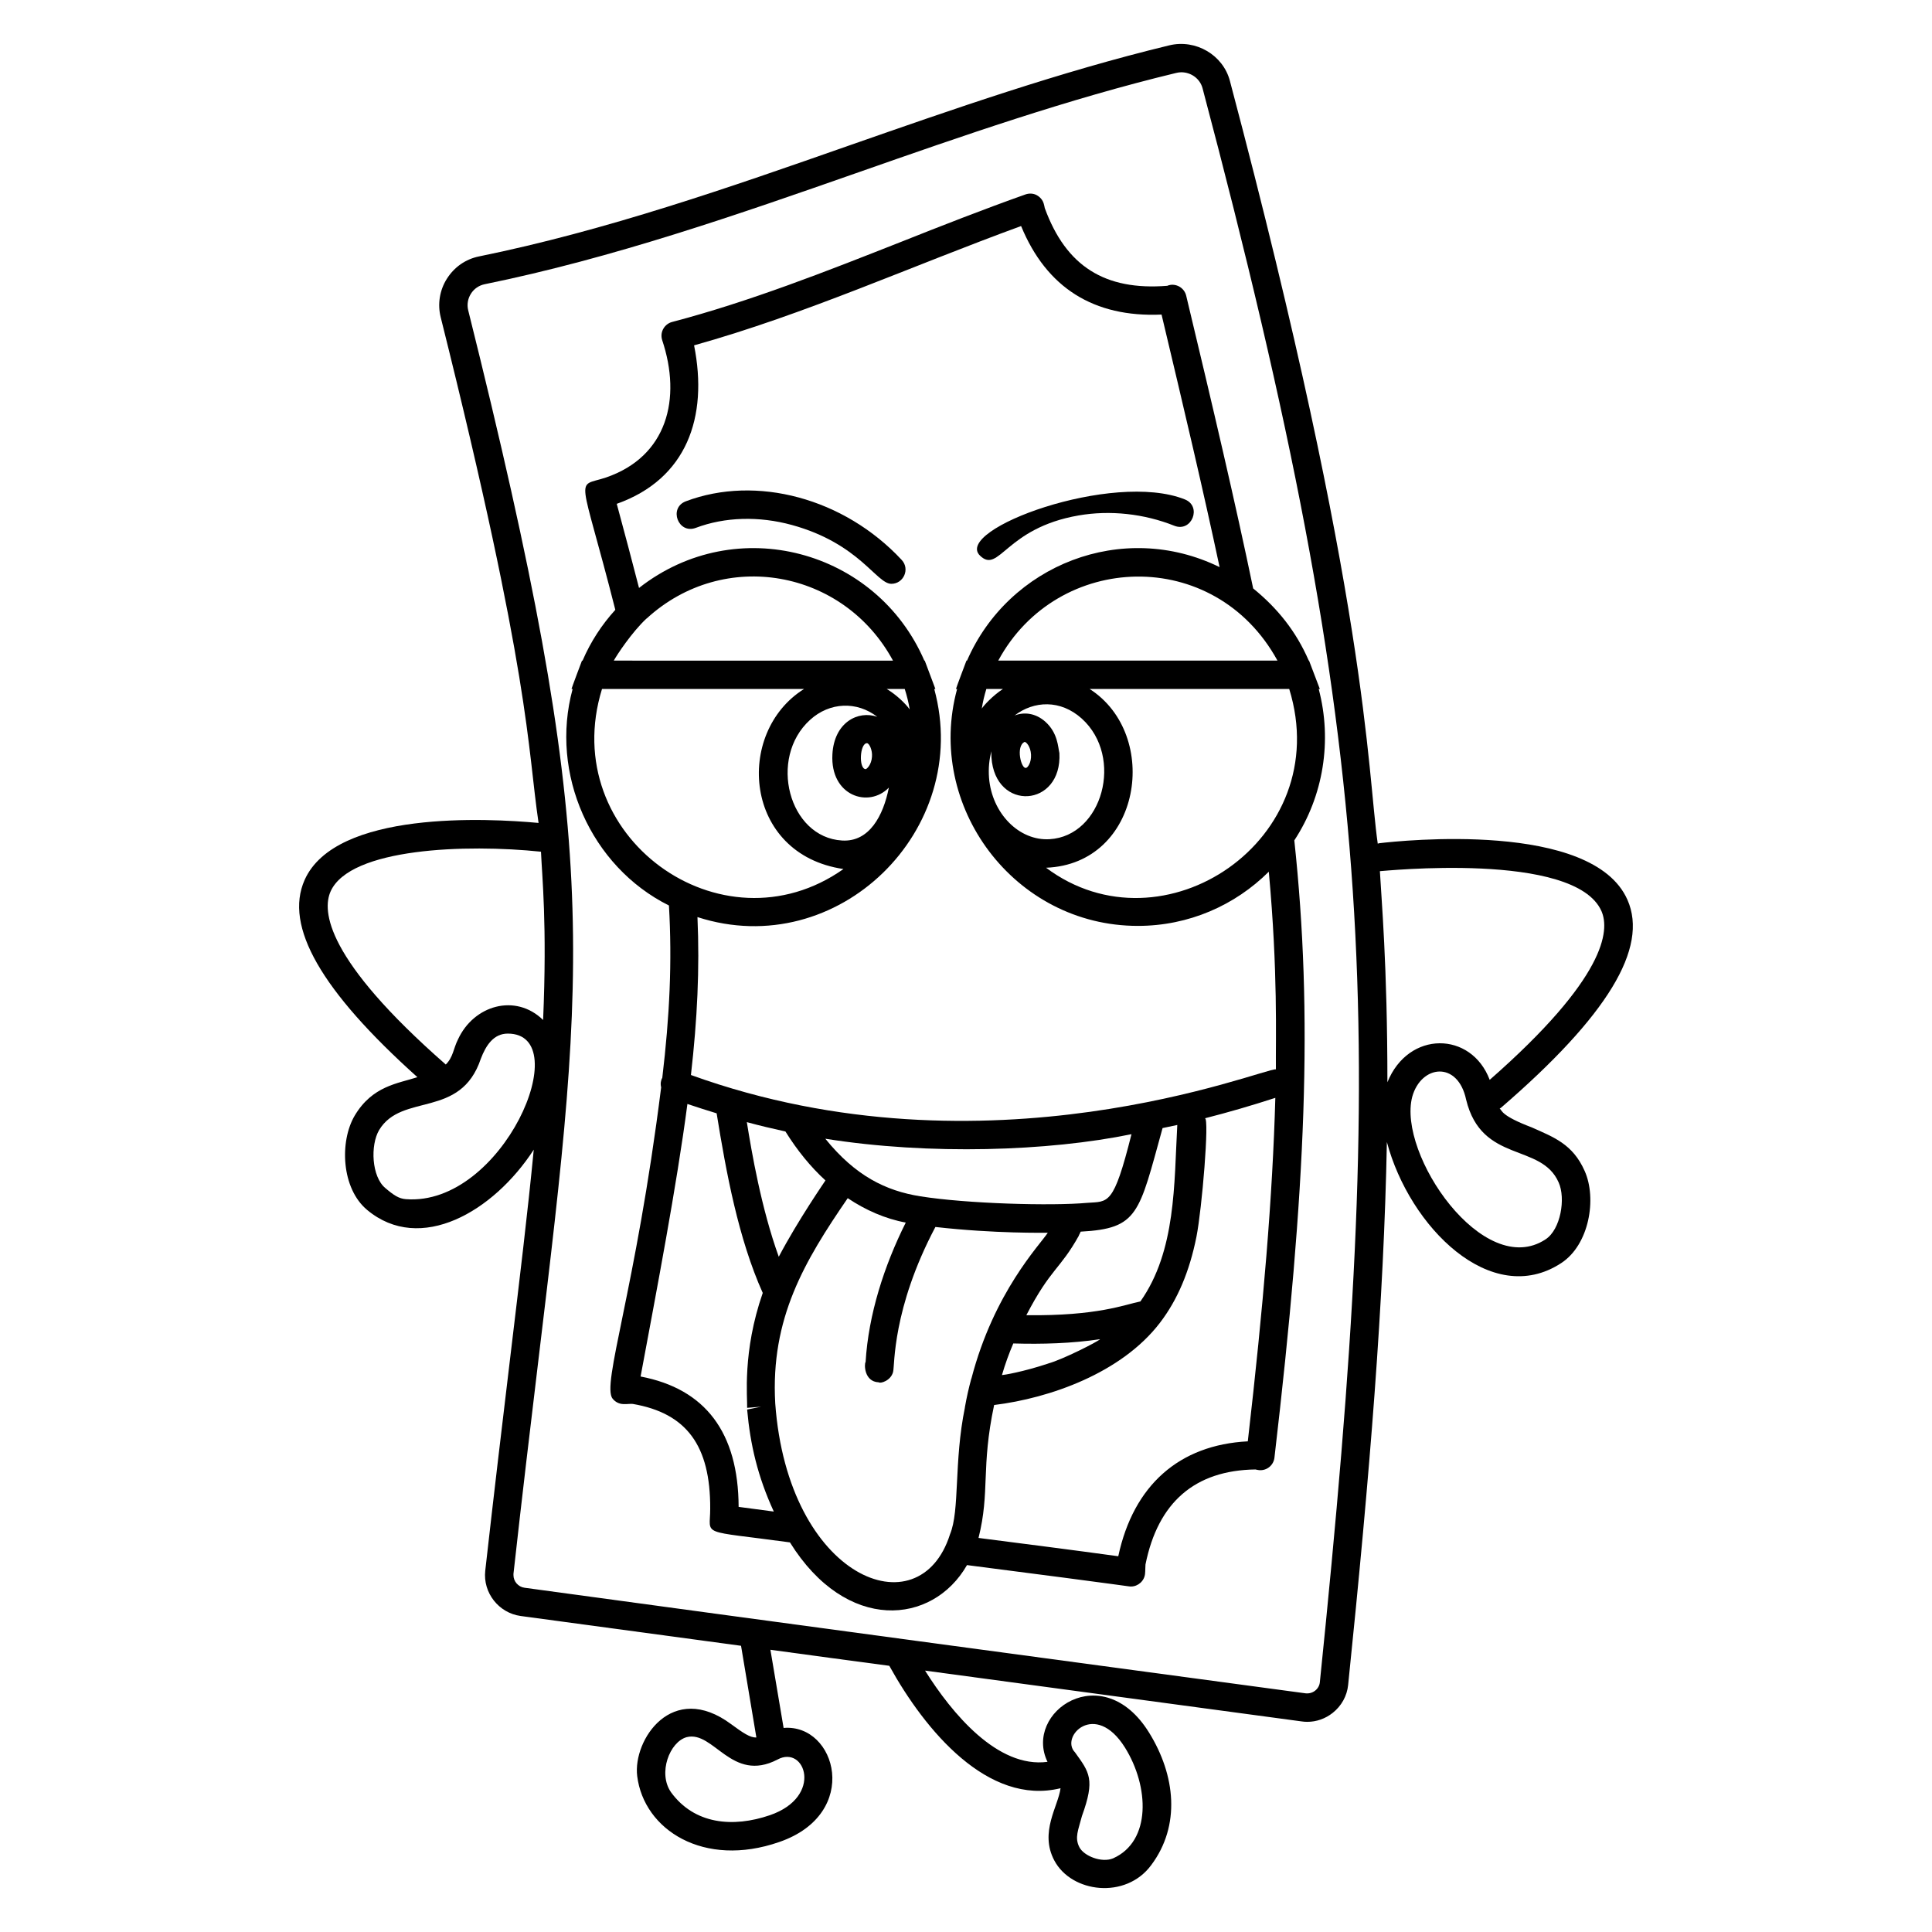 <?xml version="1.0" encoding="UTF-8"?>
<!-- Uploaded to: SVG Find, www.svgfind.com, Generator: SVG Find Mixer Tools -->
<svg fill="#000000" width="800px" height="800px" version="1.1" viewBox="144 144 512 512" xmlns="http://www.w3.org/2000/svg">
 <g>
  <path d="m454.11 219.51c-0.34 0.074-0.676 0.152-0.754 0.227-16.543 1.316-26.844-5.152-32.484-20.602-0.074-0.375-0.148-0.754-0.262-1.129-0.262-0.977-0.977-1.805-1.879-2.293-0.902-0.488-1.992-0.527-2.969-0.188-11.129 3.945-22.332 8.344-33.125 12.633-19.625 7.746-39.93 15.754-60.531 21.168-1.879 0.488-3.309 2.519-2.633 4.773 5.227 15.602 1.316 30.867-14.852 36.434-8.309 2.781-7.031-2.254 2.445 35.078-3.57 3.91-6.543 8.461-8.684 13.461h-0.152c-0.148 0.375-2.668 7.066-2.781 7.519h0.301c-6.09 22.371 4.773 47.035 25.527 57.375 0.863 14.965 0.188 29.254-1.766 45.684-0.34 0.523-0.562 1.539-0.301 2.481v0.039c-6.769 53.914-15.867 78.84-12.859 82.488 0.676 0.863 1.691 1.391 2.781 1.43 0.562 0.039 1.09 0 1.578-0.035 0.488 0 0.715-0.039 0.977 0 14.25 2.445 20.602 11.016 20.527 27.785 0 7.406-3.121 5.602 21.129 8.91 14.965 24.062 37.824 21.918 46.922 6.016 45.004 5.789 42.672 5.676 43.465 5.676 1.879 0 3.57-1.504 3.723-3.422 0.074-0.562 0.074-2.332 0.113-2.406 3.309-16.508 13.121-24.965 29.137-25.191 0.34 0.074 0.641 0.152 1.016 0.188 2.031 0.152 3.797-1.316 4.023-3.309 8.422-72.109 10.227-117.23 5.266-163.59 7.746-11.805 10.074-26.469 6.465-40.117h0.301c-0.152-0.375-2.707-7.066-2.859-7.519h-0.074c-3.383-7.785-8.273-13.875-14.738-19.137-4.699-22.598-10.602-47.75-17.746-77.566-0.449-1.922-2.328-3.164-4.246-2.863zm-138.77 88.395h0.039c20.492-18.801 52.262-12.934 65.27 11.168l-73.992-0.004c0.828-1.5 4.773-7.519 8.684-11.164zm49.254 36.016c-0.602 11.016 9.625 14.324 14.965 8.801-1.469 7.441-5.188 14.473-12.406 14.023-14.137-0.824-19.625-21.844-8.496-31.957 5.227-4.773 12.445-5 17.82-0.824-5.039-1.77-11.43 1.426-11.883 9.957zm10.488 0.641c-0.152 2.144-1.391 3.269-1.691 3.269-1.879-0.113-1.543-6.879 0.375-6.879 0.605 0.039 1.469 1.844 1.316 3.609zm3.91-17.973h4.773c0.562 1.766 1.016 3.574 1.316 5.414-1.164-1.617-3.57-3.91-6.09-5.414zm-75.457 0h53.539c-18.461 11.543-16.016 43.84 10.453 47.711-32.336 22.824-76.023-8.832-63.992-47.711zm36.207 216.75c-0.074-19.699-8.797-31.281-25.98-34.551 4.211-22.594 9.586-50.645 12.406-72.227 2.559 0.863 5.152 1.691 7.746 2.481 2.519 15.602 5.754 33.199 12.219 47.598-5.453 15.641-4.023 27.859-4.137 30.453l3.723-0.301-3.723 0.754c0.828 9.285 2.781 17.707 7.066 27.031-3.117-0.41-6.199-0.828-9.32-1.238zm76.246-50.797c6.504-12.52 8.836-11.957 13.949-21.129h-0.039c0.039-0.074 0.074-0.113 0.074-0.152 0.152-0.301 0.301-0.562 0.414-0.863 15.34-0.828 15.414-4.738 21.695-27.41v-0.035c1.316-0.266 2.594-0.566 3.91-0.828-0.863 15.492-0.301 33.352-9.777 46.77-4.168 0.832-11.312 3.875-30.227 3.648zm19.551 6.356c-0.715 0.715-10 5.414-13.723 6.43-0.039 0.035-0.039 0.035-0.074 0.035-6.691 2.219-11.805 3.047-12.219 3.047 0.828-2.856 1.844-5.676 3.008-8.383 7.633 0.223 15.453 0 23.008-1.129zm-3.418-36.133c-9.477 0.867-31.922 0.227-44.215-1.73-9.211-1.465-17.258-5.449-25.191-15.262 27.633 4.398 59.215 3.309 81.137-1.203-4.777 19.062-6.129 17.781-11.73 18.195zm-69.371-5.938c-0.074 0.148-7.293 10.566-12.371 20.227-4.66-12.934-7.18-27.711-8.461-35.68 3.422 0.941 6.844 1.73 10.227 2.481 3.164 5.074 6.695 9.398 10.605 12.973zm38.652 52.523c-0.676 2.481-1.242 5-1.691 7.559-0.039 0.035-0.039 0.035 0 0.074-2.969 14.477-1.316 27.297-3.949 33.613-8.082 25.605-42.973 11.73-46.32-34.703-1.277-22.559 7.781-37.711 19.211-54.367 4.699 3.156 10 5.488 15.379 6.465-5.715 11.43-9.887 24.363-10.641 36.957-0.375 0.375-0.488 5.227 3.496 5.379 0.375 0.375 3.195-0.375 3.797-2.781v-0.035c0.453-1.578-0.301-16.582 11.203-38.352 15.98 1.805 28.949 1.504 29.777 1.543-2.106 3.234-14.25 15.68-20.227 38.613zm73.277 16.617c-18.199 0.941-30.305 11.656-34.328 30.453-12.332-1.691-24.703-3.269-37.035-4.852 3.082-12.293 0.602-18.574 4.137-35.23 14.738-1.805 33.762-8.461 43.953-21.805 4.66-6.09 7.82-13.57 9.664-22.785 1.465-7.406 3.457-31.395 2.254-31.395 6.203-1.578 12.406-3.383 18.648-5.414-0.715 25.984-3.156 55.082-7.293 91.027zm-53.465-152.01c25.266-0.977 30.492-35.23 11.543-47.375h52.898c12.336 39.891-33.461 70.609-64.441 47.375zm-17.031-42.184c0.262-1.73 0.676-3.457 1.203-5.188h4.398c-2.707 1.766-5.074 4.359-5.602 5.188zm2.559 11.316c-0.039 0.523-0.039 1.051 0 1.617 0.977 14.477 18.762 13.309 18.008-1.129-0.375-1.504-0.375-5.34-3.762-8.348-2.519-2.219-5.527-2.629-8.121-1.617 5.113-3.91 12.145-4.285 17.82 0.824 11.242 10.188 5.488 31.133-8.535 31.957-8.082 0.488-15.301-6.844-16.055-16.281-0.184-2.512 0.043-4.883 0.645-7.023zm8.797-2.481c0.414 0 1.578 1.203 1.691 3.383s-0.941 3.496-1.316 3.496c-1.277 0.414-2.82-5.754-0.375-6.879zm67-21.547h-73.992c15.602-28.91 57.336-30.453 73.992 0zm-82.266 0h-0.152c-0.148 0.375-2.668 7.066-2.781 7.519h0.301c-8.461 31.055 15.152 62.789 47.898 62.789 13.496 0 25.754-5.453 34.703-14.363 2.445 26.656 1.805 44.066 1.879 52.375-3.234-0.375-76.398 29.891-155.02 1.504 1.691-14.812 2.332-28.121 1.73-41.848 37.184 12.031 72.938-23.086 62.75-60.457h0.301c-0.148-0.375-2.668-7.066-2.82-7.519h-0.109c-12.633-29.254-49.742-39.516-75.609-19.25-1.805-6.992-3.762-14.398-5.902-22.293 18.535-6.578 24.289-22.973 20.492-42 29.516-8.234 57.824-21.094 86.664-31.617 6.731 16.355 19.25 24.25 37.223 23.461 6.016 25.266 11.168 47.109 15.379 66.926-25.758-12.598-55.914-0.566-66.93 24.773z"/>
  <path d="m325.75 276.85c-4.637 1.754-2.016 8.789 2.656 7.035 7.66-2.891 16.703-3.16 25.457-0.758 17.883 4.91 22.391 15.59 26.348 15.59 3.258 0 4.992-3.914 2.754-6.32-15.25-16.391-38.531-22.598-57.215-15.547z"/>
  <path d="m403.71 291.25c5.106 4.926 6.688-7.281 26.133-10.652 8.316-1.441 17.332-0.473 25.359 2.731 4.617 1.84 7.41-5.141 2.785-6.984-19.137-7.633-61.422 7.996-54.277 14.906z"/>
  <path d="m575.29 382.46c-9.25-21.055-60.008-15.68-65.758-15-0.152 0-0.262 0.113-0.414 0.113-2.856-19.965-2.332-63.09-39.176-202.12-1.805-6.879-9.023-11.129-16.055-9.438-28.949 6.996-57.301 16.918-84.746 26.504-31.734 11.129-64.594 22.598-98.207 29.438-3.535 0.715-6.543 2.82-8.496 5.902-1.918 3.008-2.519 6.731-1.652 10.188 23.914 95.648 22.934 113.73 25.941 134.04-13.422-1.242-53.766-3.383-62 15.113-5.453 12.258 4.363 29.363 29.891 52.262-5.188 1.691-11.918 2.293-16.617 10.188-4.059 6.879-3.535 19.324 3.309 25.004 14.062 11.73 33.461 0.488 44.141-15.98-1.578 16.43-3.762 34.402-6.277 55.418-1.992 16.656-4.211 35.117-6.578 56.172-0.641 5.828 3.57 11.203 9.398 11.992 19.477 2.633 38.914 5.266 58.391 7.894l4.059 24.289c-1.617 0.113-3.535-1.203-6.656-3.496-15.68-11.652-26.094 4.176-24.926 13.727 1.766 14.285 17.672 24.438 37.637 17.484 21.844-7.519 15.113-31.43 1.164-30.23l-3.496-20.719c10.488 1.43 21.016 2.859 31.508 4.25 9.512 17.219 26.207 37.145 45.379 32.445-0.602 4.812-5.641 11.617-1.656 19.137 4.551 8.609 18.949 10.379 25.68 1.242 7.859-10.488 6.43-23.836-0.562-35.117-12.332-19.93-33.312-5.453-26.918 7.746-13.234 1.766-25.34-12.859-32.445-24.176 40.457 5.488 55.871 7.519 99.785 13.461 0.488 0.074 0.977 0.113 1.504 0.113 2.445 0 4.773-0.824 6.731-2.367 2.332-1.844 3.797-4.473 4.098-7.406 5.789-56.246 9.477-101.89 10.266-143.89 5.977 22.484 27.633 44.215 46.172 32.109 7.481-4.852 9.512-17.145 6.242-24.438-3.156-7.144-8.234-8.949-14.023-11.543-8.234-3.121-7.82-4.473-8.496-5 0.113-0.074 0.262-0.113 0.375-0.227 28.148-24.285 39.125-42.293 33.488-55.078zm-133.17 224.65c6.43 10.301 7.031 24.816-3.121 29.363-3.008 1.277-7.746-0.602-8.949-2.934-1.316-2.559-0.301-4.512 0.676-8.273 3.535-9.738 1.992-11.543-1.844-16.879-4.059-4.137 5.344-13.875 13.238-1.277zm-210.51-226.87c5.152-11.543 35.98-12.594 55.758-10.527 0.262 6.391 1.652 19.289 0.562 44.594-7.332-7.144-18.387-3.91-22.559 5.152-1.242 2.445-1.242 4.66-3.234 6.652-31.844-27.898-32.82-40.719-30.527-45.871zm19.93 81.551c-1.844-0.152-3.16-1.016-5.414-2.934-3.648-3.008-4.023-11.352-1.656-15.375 6.016-10 21.582-2.856 26.957-18.91 1.352-3.535 3.383-6.656 7.144-6.656 18.309 0-1.316 45.867-27.031 43.875zm98.504 148.51c7.293-3.984 12.258 9.812-1.992 14.738-9.852 3.383-20.039 2.406-26.207-6.051-3.57-5.074-0.375-13.387 4.137-14.625 7.184-1.809 11.918 12.254 24.062 5.938zm143.74-20.566c-0.074 0.902-0.527 1.73-1.242 2.293-0.754 0.602-1.691 0.824-2.594 0.715-65.609-8.836-141.33-19.023-206.94-27.973-1.691-0.227-2.934-1.691-2.934-3.348v-0.336c2.332-21.02 4.551-39.477 6.543-56.094 13.086-108.77 16.582-137.98-18.535-278.75-0.375-1.504-0.113-3.082 0.715-4.398s2.144-2.219 3.648-2.519c34.102-6.953 67.188-18.496 99.184-29.703 27.258-9.551 55.457-19.398 84.031-26.281 0.453-0.113 0.941-0.188 1.391-0.188 2.594 0 4.965 1.691 5.641 4.25 46.953 177.16 48.836 249.2 31.09 422.33zm63.273-132.38c1.918 4.25 0.527 12.484-3.457 15.078-16.43 10.863-39.328-22.559-35.34-37.785 2.367-8.496 12.105-9.59 14.285 0.789 4.137 16.957 19.891 11.352 24.512 21.918zm-18.27-27.184c-4.852-12.895-21.543-13.16-27.109 0.641 0-31.129-1.617-48.801-1.992-55.945 0.375 0.039 51.695-5.414 58.727 10.605 2.219 5.109 1.203 17.668-29.625 44.699z"/>
 </g>
</svg>